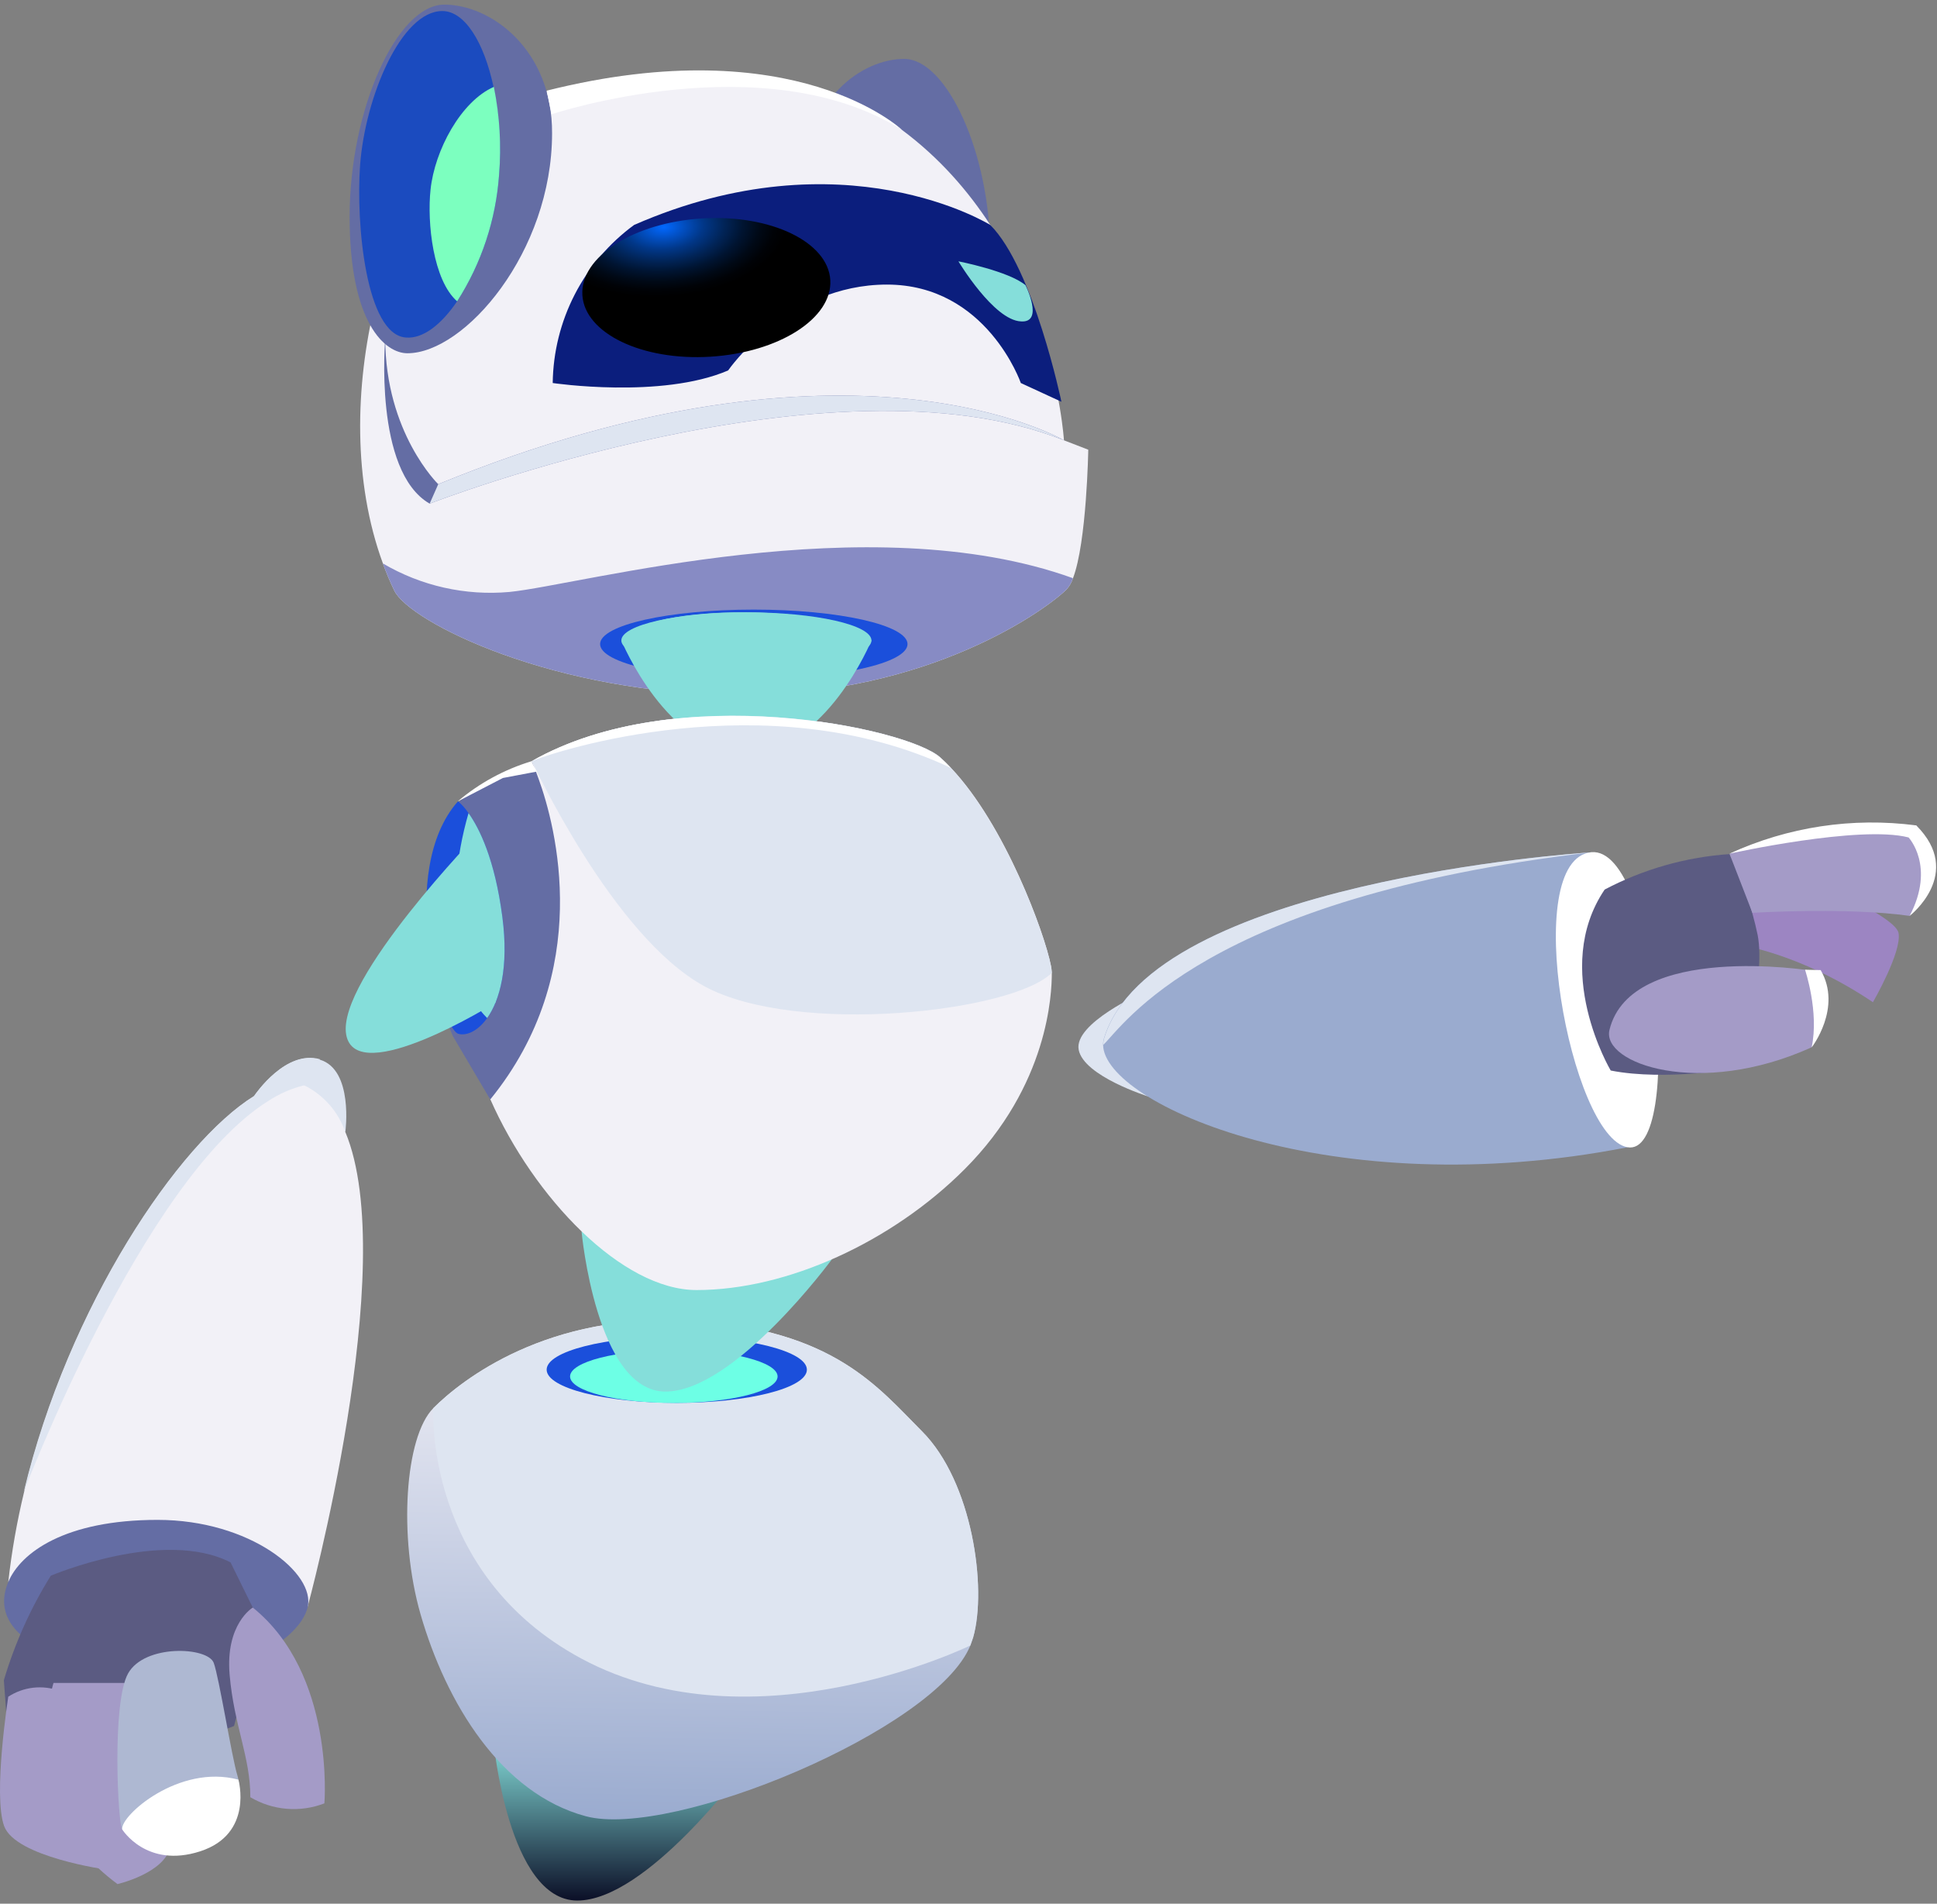 <?xml version="1.0" encoding="UTF-8"?> <svg xmlns="http://www.w3.org/2000/svg" width="288" height="283" viewBox="0 0 288 283" fill="none"><rect x="0" y="0" width="288" height="283" fill="#808080" stroke="none"/> <path style="mix-blend-mode:color-dodge" d="M73.359 258.738C73.359 258.738 75.537 282.533 85.835 282.533C96.133 282.533 110.572 262.881 110.572 262.881L73.359 258.738Z" fill="url(#paint0_linear_231_5266)"></path> <path d="M144.693 243.416L144.276 244.614C139.194 257.11 99.911 273.44 87.085 269.996C74.502 266.607 66.328 253.169 62.523 239.959C59.203 228.391 60.211 213.568 64.419 209.344C68.627 205.12 81.426 195.045 102.828 196.35C123.922 197.628 130.563 206.25 137.084 212.774C144.585 220.28 146.777 236.085 144.693 243.416Z" fill="url(#paint1_linear_231_5266)"></path> <path d="M144.693 243.416L144.276 244.613C144.276 244.613 112.105 260.325 86.467 246.577C62.994 233.973 64.419 209.344 64.419 209.344C68.641 205.134 81.426 195.045 102.828 196.35C123.922 197.628 130.563 206.25 137.084 212.774C144.585 220.28 146.777 236.085 144.693 243.416Z" fill="#DEE5F1"></path> <path d="M258.228 140.392C258.228 140.392 267.45 141.563 278.474 148.988C278.474 148.988 282.817 141.482 282.279 138.684C281.741 135.886 265.716 129.268 265.716 129.268L254.437 134.998L258.228 140.392Z" fill="#9C85C2"></path> <path d="M100.624 208.551C111.309 208.551 119.97 206.34 119.97 203.614C119.97 200.887 111.309 198.677 100.624 198.677C89.94 198.677 81.278 200.887 81.278 203.614C81.278 206.34 89.94 208.551 100.624 208.551Z" fill="#1B4FDB"></path> <path d="M115.614 204.623C115.614 206.802 108.703 208.564 100.18 208.564C91.656 208.564 84.76 206.802 84.76 204.623C84.76 202.444 91.67 200.682 100.18 200.682C108.69 200.682 115.614 202.457 115.614 204.623Z" fill="#6DFFE5"></path> <path d="M170.734 163.004C170.734 163.004 161.149 160.005 160.383 156.063C159.616 152.122 169.901 147.562 169.901 147.562L170.734 163.004Z" fill="#DEE5F1"></path> <path d="M51.352 168.223L39.831 163.704L37.815 162.91C38.056 162.533 42.533 156.023 47.561 157.53C52.589 159.036 51.352 168.223 51.352 168.223Z" fill="#DEE5F1"></path> <path d="M139.436 55.716C131.706 55.716 119.849 42.09 119.849 26.123C119.849 14.864 128.063 8.757 134.435 8.757C140.808 8.757 147.221 22.895 147.221 37.368C147.221 51.842 142.408 55.716 139.436 55.716Z" fill="#646DA4"></path> <path d="M161.808 66.854C161.808 66.854 161.58 80.641 159.536 85.955C159.339 86.565 159.019 87.128 158.595 87.609C155.678 90.515 138.281 103.307 110.318 103.307C82.355 103.307 60.844 92.438 58.626 87.797C57.992 86.482 57.427 85.135 56.932 83.762C47.938 59.294 58.424 26.836 70.295 18.173C77.743 12.793 113.034 3.659 134.114 19.317C156.444 35.929 158.192 65.455 158.192 65.455L161.808 66.854Z" fill="url(#paint2_linear_231_5266)"></path> <path style="mix-blend-mode:color-dodge" d="M86.468 183.074C86.468 183.074 88.646 206.869 98.944 206.869C109.242 206.869 123.681 187.217 123.681 187.217L86.468 183.074Z" fill="url(#paint3_linear_231_5266)"></path> <path d="M156.39 144.616C156.39 147.683 155.92 161.309 143.404 173.833C132.648 184.594 117.08 191.777 103.569 191.777C92.491 191.777 79.37 178.07 72.89 163.394C72.298 162.049 71.761 160.704 71.29 159.359C65.684 143.217 65.106 126.753 69.005 121.776C70.086 120.366 71.287 119.052 72.594 117.848C74.574 116.042 76.752 114.467 79.088 113.154C100.598 100.899 134.934 108.217 139.801 112.589C140.338 113.073 140.863 113.597 141.387 114.149C149.453 122.637 155.342 138.765 156.269 143.621C156.343 143.948 156.384 144.281 156.39 144.616Z" fill="url(#paint4_linear_231_5266)"></path> <path d="M159.536 85.955C159.338 86.565 159.018 87.128 158.595 87.609C155.678 90.515 138.281 103.307 110.318 103.307C82.354 103.307 60.844 92.438 58.626 87.798C57.992 86.482 57.427 85.135 56.932 83.762C62.609 87.107 69.191 88.589 75.753 87.999C86.441 86.937 129.153 74.992 159.536 85.955Z" fill="#878BC4"></path> <path d="M134.933 95.748C134.933 98.586 124.702 100.886 112.078 100.886C99.454 100.886 89.224 98.586 89.224 95.748C89.224 92.909 99.454 90.623 112.078 90.623C124.702 90.623 134.933 92.923 134.933 95.748Z" fill="#1B4FDB"></path> <path d="M110.976 99.393C121.244 99.393 129.569 97.52 129.569 95.209C129.569 92.899 121.244 91.026 110.976 91.026C100.707 91.026 92.383 92.899 92.383 95.209C92.383 97.52 100.707 99.393 110.976 99.393Z" fill="#85DEDA"></path> <path style="mix-blend-mode:color-dodge" d="M92.383 95.209C92.383 95.209 99.186 111.848 110.976 111.848C122.766 111.848 129.569 95.209 129.569 95.209C125.455 89.788 95.757 89.465 92.383 95.209Z" fill="url(#paint5_linear_231_5266)"></path> <path d="M156.39 144.616C150.555 150.454 118.478 154.032 104.792 146.647C91.106 139.263 79.087 113.154 79.087 113.154C100.597 100.899 134.933 108.217 139.786 112.589C148.579 120.498 155.274 138.442 156.269 143.607L156.39 144.616Z" fill="#DEE5F1"></path> <path d="M60.574 52.515C69.084 52.515 82.084 37.489 82.084 19.814C82.152 7.493 73.104 0.687 66.059 0.687C59.015 0.687 51.983 16.263 51.983 32.203C51.983 48.143 57.294 52.515 60.574 52.515Z" fill="#646DA4"></path> <path d="M74.206 25.962C73.737 32.663 71.592 39.139 67.968 44.794C65.602 48.264 62.873 50.403 60.332 50.174C54.417 49.73 52.898 33.279 53.543 24.509C54.296 14.474 59.633 1.642 65.763 1.642C69.124 1.642 71.975 6.323 73.386 12.941C74.268 17.221 74.544 21.604 74.206 25.962V25.962Z" fill="#1B4BBF"></path> <path d="M74.207 25.961C73.738 32.663 71.593 39.138 67.969 44.793C64.406 41.673 63.479 33.144 64.016 28.181C64.635 22.329 68.534 15.066 73.427 12.914C74.298 17.205 74.56 21.597 74.207 25.961V25.961Z" fill="#7CFFBF"></path> <path d="M45.705 238.991L1.232 235.171C1.733 230.664 2.519 226.194 3.585 221.787V221.787C10.186 194.198 26.628 169.851 37.813 162.937C40.758 161.121 43.339 160.503 45.275 161.363C48.117 162.785 50.293 165.261 51.338 168.264C59.633 188.037 45.705 238.991 45.705 238.991Z" fill="url(#paint6_linear_231_5266)"></path> <path d="M1.233 235.171C-1.872 242.502 6.893 247.398 20.593 248.784C34.292 250.169 44.456 244.022 45.733 238.978C47.01 233.933 37.196 225.943 23.429 225.943C9.663 225.943 3.075 230.813 1.233 235.171Z" fill="#646DA4"></path> <path d="M236.609 126.699L241.987 170.551C197.877 179.173 164.119 164.094 164.012 155.324C164.008 154.992 164.054 154.661 164.146 154.342C171.231 131.205 234.431 126.834 236.488 126.713L236.609 126.699Z" fill="url(#paint7_linear_231_5266)"></path> <path d="M236.609 126.686C225.854 127.762 233.517 169.058 241.987 170.551C250.457 172.044 246.397 125.785 236.609 126.686Z" fill="white"></path> <path d="M72.889 163.448L67.337 154.032C67.337 154.032 58.477 134.514 68.13 119.274C71.339 116.552 75.073 114.519 79.1 113.301C79.1 113.301 79.517 114.189 80.082 115.79C82.649 122.852 88.363 144.441 72.889 163.448Z" fill="#646DA4"></path> <path d="M72.432 151.342C70.98 153.4 69.219 154.032 68.103 153.669C65.562 152.7 58.894 129.524 68.103 119.112C68.697 119.63 69.221 120.222 69.662 120.874C71.249 123.094 73.575 127.708 74.69 136.303C75.685 143.89 74.287 148.732 72.432 151.342Z" fill="#1B4FDB"></path> <path d="M72.432 151.342C71.303 150.212 68.99 147.575 68.022 141.28C67.185 134.437 67.743 127.496 69.663 120.875C71.249 123.094 73.575 127.708 74.691 136.303C75.686 143.89 74.287 148.732 72.432 151.342Z" fill="#85DEDA"></path> <path style="mix-blend-mode:color-dodge" d="M71.249 123.74C71.249 123.74 50.021 145.639 51.473 153.804C52.925 161.969 73.601 149.096 73.601 149.096C73.601 149.096 76.478 141.509 71.249 123.74Z" fill="url(#paint8_linear_231_5266)"></path> <path style="mix-blend-mode:color-dodge" d="M71.249 123.74C71.249 123.74 58.733 139.209 60.185 147.374C61.636 155.539 73.629 149.096 73.629 149.096C73.629 149.096 76.479 141.509 71.249 123.74Z" fill="url(#paint9_linear_231_5266)"></path> <path d="M7.552 234.243C7.552 234.243 24.276 227.127 34.278 232.265L38.755 241.358L34.803 256.585C34.803 256.585 16.909 264.01 1.193 258.213L0.574 249.779C2.196 244.311 4.542 239.086 7.552 234.243V234.243Z" fill="#5B5B82"></path> <path d="M37.222 267.172C38.869 268.146 40.715 268.734 42.622 268.892C44.529 269.051 46.447 268.775 48.232 268.086C48.232 268.086 49.846 248.851 37.585 238.978C37.585 238.978 33.484 241.399 34.143 248.985C34.802 256.572 37.222 261.159 37.222 267.172Z" fill="#A49BC7"></path> <path d="M1.233 252.227C1.233 252.227 -1.066 266.849 0.615 271.463C2.295 276.077 15.887 277.946 15.887 277.946L8.869 251.366C7.617 250.906 6.275 250.744 4.949 250.893C3.624 251.043 2.351 251.5 1.233 252.227V252.227Z" fill="#A49BC7"></path> <path d="M7.955 250.183C7.955 250.183 4.393 261.912 7.955 269.015C10.254 273.375 13.508 277.16 17.474 280.085C17.474 280.085 24.424 278.498 25.338 274.543C26.253 270.588 18.509 250.183 18.509 250.183H7.955Z" fill="#A49BC7"></path> <path d="M31.777 247.197C30.877 244.802 21.506 244.385 19.046 248.77C16.586 253.155 17.553 271.342 18.172 271.96C18.79 272.579 25.902 276.79 30.634 274.651C35.367 272.512 36.079 266.392 35.286 263.89C34.493 261.388 32.57 249.308 31.777 247.197Z" fill="#AEB8D2"></path> <path d="M18.172 271.96C17.823 269.983 26.575 262.181 35.448 264.562C35.448 264.562 37.747 272.633 29.761 275.216C21.775 277.798 18.172 271.96 18.172 271.96Z" fill="white"></path> <path d="M239.487 159.143C239.487 159.143 230.547 144.118 238.586 132.241C244.34 129.208 250.664 127.412 257.152 126.968C259.056 130.78 260.461 134.822 261.333 138.993C262.584 145.396 258.819 158.78 258.819 158.78C258.819 158.78 247.634 160.758 239.487 159.143Z" fill="#5B5B82"></path> <path d="M239.298 153.117C238.115 158.108 252.648 163.233 269.305 155.714C269.305 155.714 273.983 149.808 269.305 144.293C269.372 144.293 242.484 139.989 239.298 153.117Z" fill="#A49BC7"></path> <path d="M260.554 135.698C260.554 135.698 274.67 134.837 283.933 136.155C283.933 136.155 290.144 128.582 284.914 122.704C284.914 122.704 268.512 121.614 257.152 126.928L260.554 135.698Z" fill="#A49BC7"></path> <path d="M147.235 33.441C147.235 33.441 125.402 19.815 94.279 33.441C90.58 36.151 87.561 39.685 85.461 43.764C83.361 47.842 82.238 52.353 82.18 56.94C82.18 56.94 98.312 59.335 108.261 55.071C108.261 55.071 117.026 42.305 131.869 42.305C146.711 42.305 151.779 56.94 151.779 56.94L157.815 59.725C157.815 59.725 153.688 39.898 147.235 33.441Z" fill="#0B1E7D"></path> <path d="M158.192 65.455C123.587 51.667 63.882 74.871 63.882 74.871C55.507 70.042 57.281 50.282 57.281 50.282C57.281 64.338 65.159 71.979 65.159 71.979C126.558 46.798 158.192 65.455 158.192 65.455Z" fill="#646DA4"></path> <path d="M158.191 65.455C123.586 51.667 63.882 74.871 63.882 74.871L65.159 71.979C126.558 46.798 158.191 65.455 158.191 65.455Z" fill="#DEE5F1"></path> <path d="M47.575 157.462L45.289 161.322C43.347 161.798 41.501 162.603 39.831 163.703C21.13 175.446 3.532 221.786 3.532 221.786C10.133 194.198 26.575 169.851 37.761 162.937C38.07 162.52 42.547 156.009 47.575 157.462Z" fill="#DEE5F1"></path> <path d="M141.372 114.149C114 101.262 82.071 111.835 79.073 113.153C78.912 113.153 79.826 114.7 79.826 114.7L74.771 115.655L68.049 119.139C71.258 116.417 74.992 114.385 79.019 113.167C100.529 100.912 134.865 108.23 139.732 112.602C140.324 113.073 140.848 113.597 141.372 114.149Z" fill="white"></path> <path d="M236.516 126.712C179.056 133.438 166.983 152.579 164.039 155.323C164.036 154.991 164.081 154.661 164.174 154.342C171.259 131.165 234.459 126.833 236.516 126.712Z" fill="#DEE5F1"></path> <path d="M81.278 13.479L82.004 16.989C82.004 16.989 113.624 6.443 134.127 19.317C134.113 19.317 118.303 4.197 81.278 13.479Z" fill="white"></path> <path d="M93.27 40.798L117.47 38.323C117.47 38.323 111.877 47.981 102.937 47.981C93.996 47.981 93.27 40.798 93.27 40.798Z" fill="#85DEDA"></path> <path style="mix-blend-mode:screen" d="M104.403 32.472C114.58 31.853 123.117 35.956 123.453 41.632C123.789 47.309 115.83 52.393 105.639 53.026C95.449 53.658 86.925 49.542 86.589 43.865C86.253 38.189 94.212 33.091 104.403 32.472Z" fill="url(#paint10_radial_231_5266)"></path> <path d="M142.502 38.848C142.502 38.848 150.004 40.314 152.477 42.399C152.477 42.399 155.287 48.035 151.792 47.78C147.732 47.592 142.502 38.848 142.502 38.848Z" fill="#85DEDA"></path> <path d="M257.152 126.901C257.152 126.901 276.498 122.61 283.771 124.493C283.771 124.493 287.805 128.771 283.933 136.155C283.933 136.155 292.093 129.86 284.914 122.704C275.45 121.459 265.827 122.914 257.152 126.901V126.901Z" fill="white"></path> <path d="M268.378 144.159C268.378 144.159 270.502 150.441 269.359 155.714C269.359 155.714 273.957 149.822 270.704 144.213L268.378 144.159Z" fill="white"></path> <defs> <linearGradient id="paint0_linear_231_5266" x1="91.966" y1="282.533" x2="91.966" y2="258.738" gradientUnits="userSpaceOnUse"> <stop stop-color="#0B0F27"></stop> <stop offset="1" stop-color="#85DEDA"></stop> </linearGradient> <linearGradient id="paint1_linear_231_5266" x1="102.304" y1="270.655" x2="103.596" y2="196.296" gradientUnits="userSpaceOnUse"> <stop stop-color="#9AABCF"></stop> <stop offset="1" stop-color="#F2F1F7"></stop> </linearGradient> <linearGradient id="paint2_linear_231_5266" x1="8671" y1="7081.05" x2="8766.3" y2="697.094" gradientUnits="userSpaceOnUse"> <stop stop-color="#9AABCF"></stop> <stop offset="1" stop-color="#F2F1F7"></stop> </linearGradient> <linearGradient id="paint3_linear_231_5266" x1="2995.03" y1="3830.45" x2="2995.03" y2="3409.51" gradientUnits="userSpaceOnUse"> <stop stop-color="#0B0F27"></stop> <stop offset="1" stop-color="#85DEDA"></stop> </linearGradient> <linearGradient id="paint4_linear_231_5266" x1="7455.33" y1="12243.7" x2="7545.35" y2="6817.79" gradientUnits="userSpaceOnUse"> <stop stop-color="#9AABCF"></stop> <stop offset="1" stop-color="#F2F1F7"></stop> </linearGradient> <linearGradient id="paint5_linear_231_5266" x1="3162.09" y1="1812.16" x2="3162.09" y2="1489.97" gradientUnits="userSpaceOnUse"> <stop stop-color="#0B0F27"></stop> <stop offset="1" stop-color="#85DEDA"></stop> </linearGradient> <linearGradient id="paint6_linear_231_5266" x1="1065.57" y1="13962.7" x2="1182.07" y2="9441.22" gradientUnits="userSpaceOnUse"> <stop stop-color="#9AABCF"></stop> <stop offset="1" stop-color="#F2F1F7"></stop> </linearGradient> <linearGradient id="paint7_linear_231_5266" x1="32445.2" y1="-48932.7" x2="30346.1" y2="-50377" gradientUnits="userSpaceOnUse"> <stop stop-color="#9AABCF"></stop> <stop offset="1" stop-color="#F2F1F7"></stop> </linearGradient> <linearGradient id="paint8_linear_231_5266" x1="910.061" y1="3825.47" x2="1481.12" y2="3534.44" gradientUnits="userSpaceOnUse"> <stop stop-color="#0B0F27"></stop> <stop offset="1" stop-color="#85DEDA"></stop> </linearGradient> <linearGradient id="paint9_linear_231_5266" x1="686.71" y1="3131.81" x2="957.865" y2="3030.09" gradientUnits="userSpaceOnUse"> <stop stop-color="#0B0F27"></stop> <stop offset="1" stop-color="#85DEDA"></stop> </linearGradient> <radialGradient id="paint10_radial_231_5266" cx="0" cy="0" r="1" gradientUnits="userSpaceOnUse" gradientTransform="translate(98.683 33.773) rotate(-93.62) scale(10.35 18.463)"> <stop stop-color="#0268FF"></stop> <stop offset="0.16" stop-color="#024FC2"></stop> <stop offset="0.32" stop-color="#013788"></stop> <stop offset="0.49" stop-color="#012457"></stop> <stop offset="0.64" stop-color="#001431"></stop> <stop offset="0.78" stop-color="#000916"></stop> <stop offset="0.9" stop-color="#000206"></stop> <stop offset="1"></stop> </radialGradient> </defs> </svg> 